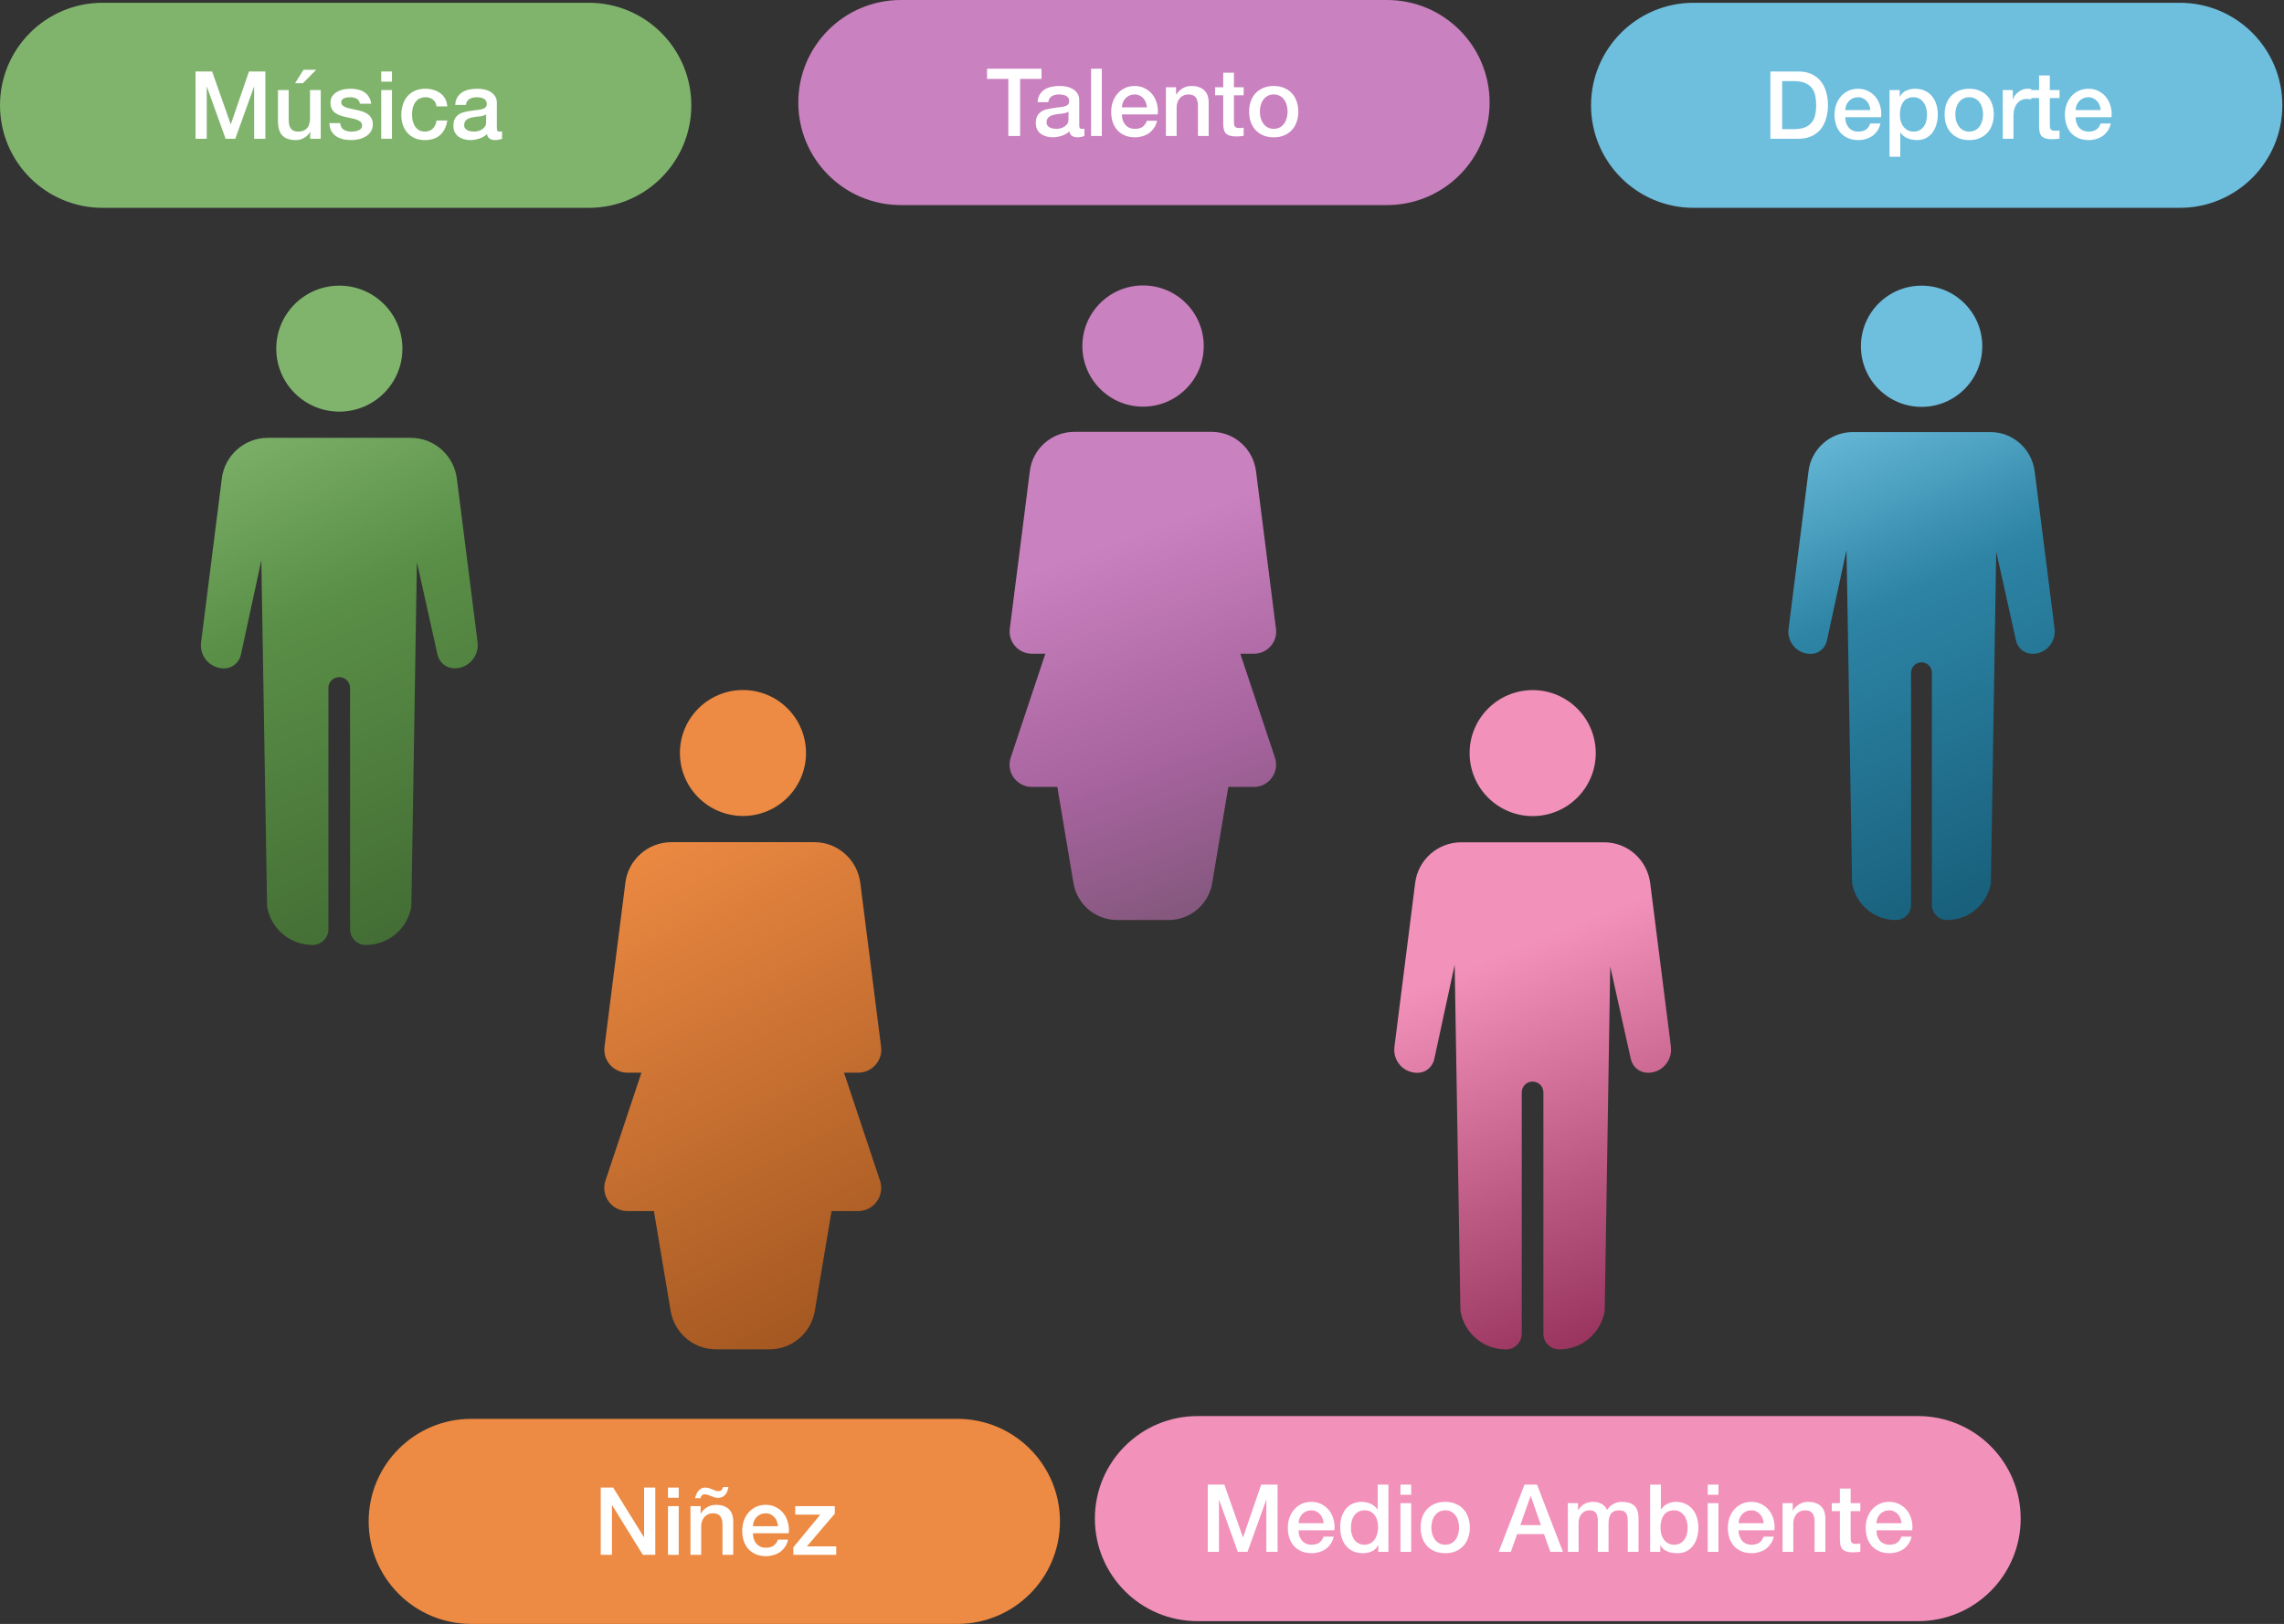 <svg xmlns="http://www.w3.org/2000/svg" width="824" height="586" viewBox="0 0 824 586" fill="none"><rect x="0" y="0" width="824" height="586" fill="#333333" stroke="none"/><path d="M122.425 103.076C134.992 103.076 145.181 113.254 145.181 125.808C145.181 138.361 134.992 148.54 122.425 148.54C109.859 148.54 99.67 138.361 99.67 125.808C99.67 113.254 109.859 103.076 122.425 103.076Z" fill="#80B46D"></path><path d="M172.309 231.835L164.837 172.841C163.818 164.402 156.728 157.998 148.238 157.998H96.613C88.122 157.998 80.99 164.402 80.014 172.757L72.542 231.835C72.245 234.21 72.966 236.585 74.537 238.366C76.235 240.317 78.74 241.335 81.33 241.165C84.089 240.995 86.382 238.875 86.934 236.161L94.278 202.19L96.359 327.089C97.717 335.147 104.637 341 112.788 341C115.93 341 118.477 338.455 118.477 335.317V248.248C118.477 246.085 120.218 244.346 122.383 244.346C124.548 244.346 126.289 246.085 126.289 248.248V335.317C126.289 338.455 128.836 341 131.978 341C140.171 341 147.049 335.147 148.407 327.089L150.403 202.826L157.832 236.203C158.469 239.087 161.016 241.165 163.988 241.165H164.031C166.45 241.165 168.7 240.147 170.271 238.324C171.842 236.542 172.606 234.167 172.267 231.792L172.309 231.835Z" fill="url(#paint0_linear_758_39)"></path><path d="M693.256 103.076C705.347 103.076 715.151 112.869 715.151 124.948C715.151 137.027 705.347 146.82 693.256 146.82C681.165 146.82 671.361 137.027 671.361 124.948C671.361 112.869 681.165 103.076 693.256 103.076Z" fill="#6EBEDD"></path><path d="M741.253 226.964L734.063 170.202C733.083 162.082 726.261 155.92 718.092 155.92H668.42C660.251 155.92 653.388 162.082 652.449 170.121L645.259 226.964C644.973 229.249 645.668 231.534 647.179 233.248C648.813 235.125 651.223 236.105 653.715 235.941C656.37 235.778 658.576 233.738 659.107 231.126L666.174 198.44L668.175 318.615C669.482 326.369 676.141 332 683.983 332C687.006 332 689.457 329.551 689.457 326.532V242.756C689.457 240.675 691.132 239.002 693.215 239.002C695.298 239.002 696.973 240.675 696.973 242.756V326.532C696.973 329.551 699.424 332 702.447 332C710.331 332 716.948 326.369 718.255 318.615L720.175 199.052L727.323 231.167C727.936 233.942 730.387 235.941 733.246 235.941H733.287C735.616 235.941 737.781 234.962 739.292 233.207C740.803 231.494 741.539 229.208 741.212 226.923L741.253 226.964Z" fill="url(#paint1_linear_758_39)"></path><path d="M552.948 249.03C565.514 249.03 575.703 259.208 575.703 271.762C575.703 284.315 565.514 294.493 552.948 294.493C540.382 294.493 530.193 284.315 530.193 271.762C530.193 259.208 540.382 249.03 552.948 249.03Z" fill="#F291BA"></path><path d="M602.831 377.786L595.359 318.794C594.34 310.355 587.251 303.951 578.76 303.951H527.137C518.646 303.951 511.514 310.355 510.537 318.709L503.066 377.786C502.768 380.161 503.49 382.536 505.061 384.318C506.759 386.268 509.264 387.286 511.853 387.117C514.613 386.947 516.905 384.827 517.457 382.112L524.802 348.142L526.882 473.039C528.24 481.097 535.16 486.95 543.311 486.95C546.453 486.95 549 484.405 549 481.267V394.199C549 392.036 550.741 390.297 552.906 390.297C555.071 390.297 556.812 392.036 556.812 394.199V481.267C556.812 484.405 559.359 486.95 562.5 486.95C570.694 486.95 577.571 481.097 578.93 473.039L580.925 348.778L588.354 382.155C588.991 385.039 591.538 387.117 594.51 387.117H594.553C596.972 387.117 599.222 386.099 600.793 384.275C602.364 382.494 603.128 380.119 602.789 377.744L602.831 377.786Z" fill="url(#paint2_linear_758_39)"></path><path d="M447.508 235.903H452.41C454.697 235.903 456.903 234.924 458.415 233.169C459.926 231.455 460.661 229.17 460.334 226.885L453.145 170.125C452.165 162.004 445.343 155.843 437.174 155.843H387.504C379.334 155.843 372.472 162.004 371.533 170.043L364.303 226.885C364.017 229.17 364.711 231.455 366.222 233.169C367.734 234.883 369.94 235.903 372.227 235.903H377.129L364.629 273.403C363.812 275.852 364.221 278.545 365.732 280.626C367.244 282.707 369.654 283.972 372.227 283.972H381.458L387.259 318.616C388.566 326.369 395.224 332 403.067 332H421.53C429.413 332 436.03 326.369 437.337 318.616L443.138 283.972H452.369C454.943 283.972 457.353 282.748 458.864 280.626C460.375 278.545 460.784 275.852 459.967 273.403L447.468 235.903H447.508Z" fill="url(#paint3_linear_758_39)"></path><path d="M412.38 103C424.471 103 434.274 112.793 434.274 124.872C434.274 136.95 424.471 146.743 412.38 146.743C400.289 146.743 390.486 136.95 390.486 124.872C390.486 112.793 400.289 103 412.38 103Z" fill="#C981BF"></path><path d="M304.536 387.08H309.629C312.006 387.08 314.297 386.063 315.867 384.24C317.438 382.459 318.202 380.085 317.862 377.711L310.393 318.74C309.374 310.303 302.287 303.901 293.8 303.901H242.195C233.707 303.901 226.577 310.303 225.601 318.655L218.09 377.711C217.793 380.085 218.514 382.459 220.084 384.24C221.655 386.02 223.946 387.08 226.323 387.08H231.415L218.429 426.041C217.58 428.585 218.005 431.383 219.575 433.545C221.145 435.707 223.649 437.021 226.323 437.021H235.914L241.94 473.015C243.298 481.07 250.215 486.92 258.364 486.92H277.546C285.736 486.92 292.611 481.07 293.969 473.015L299.996 437.021H309.587C312.26 437.021 314.764 435.749 316.334 433.545C317.904 431.383 318.329 428.585 317.48 426.041L304.494 387.08H304.536Z" fill="url(#paint4_linear_758_39)"></path><path d="M268.04 249C280.601 249 290.786 259.175 290.786 271.724C290.786 284.273 280.601 294.447 268.04 294.447C255.478 294.447 245.293 284.273 245.293 271.724C245.293 259.175 255.478 249 268.04 249Z" fill="#ED8A43"></path><path d="M133 549C133 528.565 149.565 512 170 512H345.407C365.842 512 382.407 528.565 382.407 549C382.407 569.435 365.842 586 345.407 586H170C149.565 586 133 569.435 133 549Z" fill="#ED8A43"></path><path d="M216.726 536.798H221.214L232.298 554.682H232.366V536.798H236.412V561.074H231.924L220.874 543.224H220.772V561.074H216.726V536.798Z" fill="white"></path><path d="M240.991 536.798H244.867V540.47H240.991V536.798ZM240.991 543.496H244.867V561.074H240.991V543.496Z" fill="white"></path><path d="M249.09 543.496H252.762V546.08L252.83 546.148C253.419 545.173 254.19 544.414 255.142 543.87C256.094 543.303 257.148 543.02 258.304 543.02C260.231 543.02 261.749 543.519 262.86 544.516C263.971 545.513 264.526 547.009 264.526 549.004V561.074H260.65V550.024C260.605 548.641 260.31 547.644 259.766 547.032C259.222 546.397 258.372 546.08 257.216 546.08C256.559 546.08 255.969 546.205 255.448 546.454C254.927 546.681 254.485 547.009 254.122 547.44C253.759 547.848 253.476 548.335 253.272 548.902C253.068 549.469 252.966 550.069 252.966 550.704V561.074H249.09V543.496ZM262.792 536.594C262.701 537.138 262.565 537.648 262.384 538.124C262.225 538.6 261.987 539.008 261.67 539.348C261.375 539.711 261.013 539.994 260.582 540.198C260.151 540.402 259.63 540.504 259.018 540.504C258.633 540.504 258.225 540.447 257.794 540.334C257.363 540.198 256.933 540.039 256.502 539.858C255.981 539.631 255.561 539.473 255.244 539.382C254.927 539.291 254.575 539.246 254.19 539.246C253.782 539.246 253.453 539.371 253.204 539.62C252.977 539.847 252.819 540.187 252.728 540.64H250.79C250.858 540.209 250.983 539.767 251.164 539.314C251.345 538.861 251.583 538.453 251.878 538.09C252.173 537.705 252.524 537.399 252.932 537.172C253.34 536.923 253.805 536.798 254.326 536.798C254.757 536.798 255.142 536.843 255.482 536.934C255.845 537.002 256.377 537.183 257.08 537.478C257.556 537.682 257.941 537.841 258.236 537.954C258.553 538.045 258.871 538.09 259.188 538.09C259.687 538.09 260.061 537.954 260.31 537.682C260.582 537.41 260.775 537.047 260.888 536.594H262.792Z" fill="white"></path><path d="M280.683 550.738C280.638 550.126 280.502 549.537 280.275 548.97C280.071 548.403 279.777 547.916 279.391 547.508C279.029 547.077 278.575 546.737 278.031 546.488C277.51 546.216 276.921 546.08 276.263 546.08C275.583 546.08 274.96 546.205 274.393 546.454C273.849 546.681 273.373 547.009 272.965 547.44C272.58 547.848 272.263 548.335 272.013 548.902C271.787 549.469 271.662 550.081 271.639 550.738H280.683ZM271.639 553.288C271.639 553.968 271.73 554.625 271.911 555.26C272.115 555.895 272.41 556.45 272.795 556.926C273.181 557.402 273.668 557.787 274.257 558.082C274.847 558.354 275.549 558.49 276.365 558.49C277.499 558.49 278.405 558.252 279.085 557.776C279.788 557.277 280.309 556.541 280.649 555.566H284.321C284.117 556.518 283.766 557.368 283.267 558.116C282.769 558.864 282.168 559.499 281.465 560.02C280.763 560.519 279.969 560.893 279.085 561.142C278.224 561.414 277.317 561.55 276.365 561.55C274.983 561.55 273.759 561.323 272.693 560.87C271.628 560.417 270.721 559.782 269.973 558.966C269.248 558.15 268.693 557.175 268.307 556.042C267.945 554.909 267.763 553.662 267.763 552.302C267.763 551.055 267.956 549.877 268.341 548.766C268.749 547.633 269.316 546.647 270.041 545.808C270.789 544.947 271.685 544.267 272.727 543.768C273.77 543.269 274.949 543.02 276.263 543.02C277.646 543.02 278.881 543.315 279.969 543.904C281.08 544.471 281.998 545.23 282.723 546.182C283.449 547.134 283.97 548.233 284.287 549.48C284.627 550.704 284.718 551.973 284.559 553.288H271.639Z" fill="white"></path><path d="M286.894 543.496H301.174V546.216L291.11 558.014H301.684V561.074H286.214V558.354L295.938 546.556H286.894V543.496Z" fill="white"></path><path d="M0 38C0 17.566 16.566 1 37 1H212.407C232.842 1 249.407 17.566 249.407 38C249.407 58.434 232.842 75 212.407 75H37C16.566 75 0 58.434 0 38Z" fill="#80B46D"></path><path d="M70.542 25.798H76.526L83.224 44.804H83.292L89.82 25.798H95.736V50.074H91.69V31.34H91.622L84.89 50.074H81.388L74.656 31.34H74.588V50.074H70.542V25.798Z" fill="white"></path><path d="M115.717 50.074H111.909V47.626H111.841C111.365 48.51 110.651 49.224 109.699 49.768C108.769 50.289 107.817 50.55 106.843 50.55C104.531 50.55 102.853 49.983 101.811 48.85C100.791 47.694 100.281 45.96 100.281 43.648V32.496H104.157V43.274C104.157 44.815 104.451 45.903 105.041 46.538C105.63 47.173 106.457 47.49 107.523 47.49C108.339 47.49 109.019 47.365 109.563 47.116C110.107 46.867 110.549 46.538 110.889 46.13C111.229 45.699 111.467 45.189 111.603 44.6C111.761 44.011 111.841 43.376 111.841 42.696V32.496H115.717V50.074ZM109.495 25.186H114.085L109.257 30.048H106.435L109.495 25.186Z" fill="white"></path><path d="M122.728 44.43C122.842 45.563 123.272 46.357 124.02 46.81C124.768 47.263 125.664 47.49 126.706 47.49C127.069 47.49 127.477 47.467 127.93 47.422C128.406 47.354 128.848 47.241 129.256 47.082C129.664 46.923 129.993 46.697 130.242 46.402C130.514 46.085 130.639 45.677 130.616 45.178C130.594 44.679 130.412 44.271 130.072 43.954C129.732 43.637 129.29 43.387 128.746 43.206C128.225 43.002 127.624 42.832 126.944 42.696C126.264 42.56 125.573 42.413 124.87 42.254C124.145 42.095 123.442 41.903 122.762 41.676C122.105 41.449 121.504 41.143 120.96 40.758C120.439 40.373 120.02 39.885 119.702 39.296C119.385 38.684 119.226 37.936 119.226 37.052C119.226 36.1 119.453 35.307 119.906 34.672C120.382 34.015 120.972 33.493 121.674 33.108C122.4 32.7 123.193 32.417 124.054 32.258C124.938 32.099 125.777 32.02 126.57 32.02C127.477 32.02 128.338 32.122 129.154 32.326C129.993 32.507 130.741 32.813 131.398 33.244C132.078 33.675 132.634 34.241 133.064 34.944C133.518 35.624 133.801 36.451 133.914 37.426H129.868C129.687 36.497 129.256 35.873 128.576 35.556C127.919 35.239 127.16 35.08 126.298 35.08C126.026 35.08 125.698 35.103 125.312 35.148C124.95 35.193 124.598 35.284 124.258 35.42C123.941 35.533 123.669 35.715 123.442 35.964C123.216 36.191 123.102 36.497 123.102 36.882C123.102 37.358 123.261 37.743 123.578 38.038C123.918 38.333 124.349 38.582 124.87 38.786C125.414 38.967 126.026 39.126 126.706 39.262C127.386 39.398 128.089 39.545 128.814 39.704C129.517 39.863 130.208 40.055 130.888 40.282C131.568 40.509 132.169 40.815 132.69 41.2C133.234 41.585 133.665 42.073 133.982 42.662C134.322 43.251 134.492 43.977 134.492 44.838C134.492 45.881 134.254 46.765 133.778 47.49C133.302 48.215 132.679 48.805 131.908 49.258C131.16 49.711 130.322 50.04 129.392 50.244C128.463 50.448 127.545 50.55 126.638 50.55C125.528 50.55 124.496 50.425 123.544 50.176C122.615 49.927 121.799 49.553 121.096 49.054C120.416 48.533 119.872 47.898 119.464 47.15C119.079 46.379 118.875 45.473 118.852 44.43H122.728Z" fill="white"></path><path d="M137.537 25.798H141.413V29.47H137.537V25.798ZM137.537 32.496H141.413V50.074H137.537V32.496Z" fill="white"></path><path d="M157.502 38.378C157.344 37.29 156.902 36.474 156.176 35.93C155.474 35.363 154.578 35.08 153.49 35.08C152.992 35.08 152.459 35.171 151.892 35.352C151.326 35.511 150.804 35.828 150.328 36.304C149.852 36.757 149.456 37.403 149.138 38.242C148.821 39.058 148.662 40.135 148.662 41.472C148.662 42.197 148.742 42.923 148.9 43.648C149.082 44.373 149.354 45.019 149.716 45.586C150.102 46.153 150.589 46.617 151.178 46.98C151.768 47.32 152.482 47.49 153.32 47.49C154.454 47.49 155.383 47.139 156.108 46.436C156.856 45.733 157.321 44.747 157.502 43.478H161.378C161.016 45.767 160.143 47.524 158.76 48.748C157.4 49.949 155.587 50.55 153.32 50.55C151.938 50.55 150.714 50.323 149.648 49.87C148.606 49.394 147.722 48.759 146.996 47.966C146.271 47.15 145.716 46.187 145.33 45.076C144.968 43.965 144.786 42.764 144.786 41.472C144.786 40.157 144.968 38.922 145.33 37.766C145.693 36.61 146.237 35.613 146.962 34.774C147.688 33.913 148.583 33.244 149.648 32.768C150.736 32.269 152.006 32.02 153.456 32.02C154.476 32.02 155.44 32.156 156.346 32.428C157.276 32.677 158.092 33.063 158.794 33.584C159.52 34.105 160.109 34.763 160.562 35.556C161.016 36.349 161.288 37.29 161.378 38.378H157.502Z" fill="white"></path><path d="M179.251 46.164C179.251 46.64 179.308 46.98 179.421 47.184C179.557 47.388 179.806 47.49 180.169 47.49C180.282 47.49 180.418 47.49 180.577 47.49C180.736 47.49 180.917 47.467 181.121 47.422V50.108C180.985 50.153 180.804 50.199 180.577 50.244C180.373 50.312 180.158 50.369 179.931 50.414C179.704 50.459 179.478 50.493 179.251 50.516C179.024 50.539 178.832 50.55 178.673 50.55C177.88 50.55 177.222 50.391 176.701 50.074C176.18 49.757 175.84 49.201 175.681 48.408C174.91 49.156 173.958 49.7 172.825 50.04C171.714 50.38 170.638 50.55 169.595 50.55C168.802 50.55 168.042 50.437 167.317 50.21C166.592 50.006 165.946 49.7 165.379 49.292C164.835 48.861 164.393 48.329 164.053 47.694C163.736 47.037 163.577 46.277 163.577 45.416C163.577 44.328 163.77 43.444 164.155 42.764C164.563 42.084 165.084 41.551 165.719 41.166C166.376 40.781 167.102 40.509 167.895 40.35C168.711 40.169 169.527 40.033 170.343 39.942C171.046 39.806 171.714 39.715 172.349 39.67C172.984 39.602 173.539 39.5 174.015 39.364C174.514 39.228 174.899 39.024 175.171 38.752C175.466 38.457 175.613 38.027 175.613 37.46C175.613 36.961 175.488 36.553 175.239 36.236C175.012 35.919 174.718 35.681 174.355 35.522C174.015 35.341 173.63 35.227 173.199 35.182C172.768 35.114 172.36 35.08 171.975 35.08C170.887 35.08 169.992 35.307 169.289 35.76C168.586 36.213 168.19 36.916 168.099 37.868H164.223C164.291 36.735 164.563 35.794 165.039 35.046C165.515 34.298 166.116 33.697 166.841 33.244C167.589 32.791 168.428 32.473 169.357 32.292C170.286 32.111 171.238 32.02 172.213 32.02C173.074 32.02 173.924 32.111 174.763 32.292C175.602 32.473 176.35 32.768 177.007 33.176C177.687 33.584 178.231 34.117 178.639 34.774C179.047 35.409 179.251 36.191 179.251 37.12V46.164ZM175.375 41.268C174.786 41.653 174.06 41.891 173.199 41.982C172.338 42.05 171.476 42.163 170.615 42.322C170.207 42.39 169.81 42.492 169.425 42.628C169.04 42.741 168.7 42.911 168.405 43.138C168.11 43.342 167.872 43.625 167.691 43.988C167.532 44.328 167.453 44.747 167.453 45.246C167.453 45.677 167.578 46.039 167.827 46.334C168.076 46.629 168.371 46.867 168.711 47.048C169.074 47.207 169.459 47.32 169.867 47.388C170.298 47.456 170.683 47.49 171.023 47.49C171.454 47.49 171.918 47.433 172.417 47.32C172.916 47.207 173.38 47.014 173.811 46.742C174.264 46.47 174.638 46.13 174.933 45.722C175.228 45.291 175.375 44.77 175.375 44.158V41.268Z" fill="white"></path><path d="M288 37C288 16.566 304.565 0 325 0H500.407C520.842 0 537.407 16.566 537.407 37C537.407 57.434 520.842 74 500.407 74H325C304.565 74 288 57.434 288 37Z" fill="#C981BF"></path><path d="M356.099 24.798H375.751V28.47H368.033V49.074H363.783V28.47H356.099V24.798Z" fill="white"></path><path d="M389.356 45.164C389.356 45.64 389.413 45.98 389.526 46.184C389.662 46.388 389.912 46.49 390.274 46.49C390.388 46.49 390.524 46.49 390.682 46.49C390.841 46.49 391.022 46.467 391.226 46.422V49.108C391.09 49.153 390.909 49.199 390.682 49.244C390.478 49.312 390.263 49.369 390.036 49.414C389.81 49.459 389.583 49.493 389.356 49.516C389.13 49.539 388.937 49.55 388.778 49.55C387.985 49.55 387.328 49.391 386.806 49.074C386.285 48.757 385.945 48.201 385.786 47.408C385.016 48.156 384.064 48.7 382.93 49.04C381.82 49.38 380.743 49.55 379.7 49.55C378.907 49.55 378.148 49.437 377.422 49.21C376.697 49.006 376.051 48.7 375.484 48.292C374.94 47.861 374.498 47.329 374.158 46.694C373.841 46.037 373.682 45.277 373.682 44.416C373.682 43.328 373.875 42.444 374.26 41.764C374.668 41.084 375.19 40.551 375.824 40.166C376.482 39.781 377.207 39.509 378 39.35C378.816 39.169 379.632 39.033 380.448 38.942C381.151 38.806 381.82 38.715 382.454 38.67C383.089 38.602 383.644 38.5 384.12 38.364C384.619 38.228 385.004 38.024 385.276 37.752C385.571 37.457 385.718 37.027 385.718 36.46C385.718 35.961 385.594 35.553 385.344 35.236C385.118 34.919 384.823 34.681 384.46 34.522C384.12 34.341 383.735 34.227 383.304 34.182C382.874 34.114 382.466 34.08 382.08 34.08C380.992 34.08 380.097 34.307 379.394 34.76C378.692 35.213 378.295 35.916 378.204 36.868H374.328C374.396 35.735 374.668 34.794 375.144 34.046C375.62 33.298 376.221 32.697 376.946 32.244C377.694 31.791 378.533 31.473 379.462 31.292C380.392 31.111 381.344 31.02 382.318 31.02C383.18 31.02 384.03 31.111 384.868 31.292C385.707 31.473 386.455 31.768 387.112 32.176C387.792 32.584 388.336 33.117 388.744 33.774C389.152 34.409 389.356 35.191 389.356 36.12V45.164ZM385.48 40.268C384.891 40.653 384.166 40.891 383.304 40.982C382.443 41.05 381.582 41.163 380.72 41.322C380.312 41.39 379.916 41.492 379.53 41.628C379.145 41.741 378.805 41.911 378.51 42.138C378.216 42.342 377.978 42.625 377.796 42.988C377.638 43.328 377.558 43.747 377.558 44.246C377.558 44.677 377.683 45.039 377.932 45.334C378.182 45.629 378.476 45.867 378.816 46.048C379.179 46.207 379.564 46.32 379.972 46.388C380.403 46.456 380.788 46.49 381.128 46.49C381.559 46.49 382.024 46.433 382.522 46.32C383.021 46.207 383.486 46.014 383.916 45.742C384.37 45.47 384.744 45.13 385.038 44.722C385.333 44.291 385.48 43.77 385.48 43.158V40.268Z" fill="white"></path><path d="M393.629 24.798H397.505V49.074H393.629V24.798Z" fill="white"></path><path d="M413.798 38.738C413.753 38.126 413.617 37.537 413.39 36.97C413.186 36.403 412.891 35.916 412.506 35.508C412.143 35.077 411.69 34.737 411.146 34.488C410.625 34.216 410.035 34.08 409.378 34.08C408.698 34.08 408.075 34.205 407.508 34.454C406.964 34.681 406.488 35.009 406.08 35.44C405.695 35.848 405.377 36.335 405.128 36.902C404.901 37.469 404.777 38.081 404.754 38.738H413.798ZM404.754 41.288C404.754 41.968 404.845 42.625 405.026 43.26C405.23 43.895 405.525 44.45 405.91 44.926C406.295 45.402 406.783 45.787 407.372 46.082C407.961 46.354 408.664 46.49 409.48 46.49C410.613 46.49 411.52 46.252 412.2 45.776C412.903 45.277 413.424 44.541 413.764 43.566H417.436C417.232 44.518 416.881 45.368 416.382 46.116C415.883 46.864 415.283 47.499 414.58 48.02C413.877 48.519 413.084 48.893 412.2 49.142C411.339 49.414 410.432 49.55 409.48 49.55C408.097 49.55 406.873 49.323 405.808 48.87C404.743 48.417 403.836 47.782 403.088 46.966C402.363 46.15 401.807 45.175 401.422 44.042C401.059 42.909 400.878 41.662 400.878 40.302C400.878 39.055 401.071 37.877 401.456 36.766C401.864 35.633 402.431 34.647 403.156 33.808C403.904 32.947 404.799 32.267 405.842 31.768C406.885 31.269 408.063 31.02 409.378 31.02C410.761 31.02 411.996 31.315 413.084 31.904C414.195 32.471 415.113 33.23 415.838 34.182C416.563 35.134 417.085 36.233 417.402 37.48C417.742 38.704 417.833 39.973 417.674 41.288H404.754Z" fill="white"></path><path d="M420.621 31.496H424.293V34.08L424.361 34.148C424.95 33.173 425.721 32.414 426.673 31.87C427.625 31.303 428.679 31.02 429.835 31.02C431.761 31.02 433.28 31.519 434.391 32.516C435.501 33.513 436.057 35.009 436.057 37.004V49.074H432.181V38.024C432.135 36.641 431.841 35.644 431.297 35.032C430.753 34.397 429.903 34.08 428.747 34.08C428.089 34.08 427.5 34.205 426.979 34.454C426.457 34.681 426.015 35.009 425.653 35.44C425.29 35.848 425.007 36.335 424.803 36.902C424.599 37.469 424.497 38.069 424.497 38.704V49.074H420.621V31.496Z" fill="white"></path><path d="M438.376 31.496H441.3V26.226H445.176V31.496H448.678V34.386H445.176V43.77C445.176 44.178 445.187 44.529 445.21 44.824C445.255 45.119 445.335 45.368 445.448 45.572C445.584 45.776 445.777 45.935 446.026 46.048C446.275 46.139 446.615 46.184 447.046 46.184C447.318 46.184 447.59 46.184 447.862 46.184C448.134 46.161 448.406 46.116 448.678 46.048V49.04C448.247 49.085 447.828 49.131 447.42 49.176C447.012 49.221 446.593 49.244 446.162 49.244C445.142 49.244 444.315 49.153 443.68 48.972C443.068 48.768 442.581 48.485 442.218 48.122C441.878 47.737 441.64 47.261 441.504 46.694C441.391 46.127 441.323 45.481 441.3 44.756V34.386H438.376V31.496Z" fill="white"></path><path d="M459.524 49.55C458.119 49.55 456.861 49.323 455.75 48.87C454.662 48.394 453.733 47.748 452.962 46.932C452.214 46.116 451.636 45.141 451.228 44.008C450.843 42.875 450.65 41.628 450.65 40.268C450.65 38.931 450.843 37.695 451.228 36.562C451.636 35.429 452.214 34.454 452.962 33.638C453.733 32.822 454.662 32.187 455.75 31.734C456.861 31.258 458.119 31.02 459.524 31.02C460.93 31.02 462.176 31.258 463.264 31.734C464.375 32.187 465.304 32.822 466.052 33.638C466.823 34.454 467.401 35.429 467.786 36.562C468.194 37.695 468.398 38.931 468.398 40.268C468.398 41.628 468.194 42.875 467.786 44.008C467.401 45.141 466.823 46.116 466.052 46.932C465.304 47.748 464.375 48.394 463.264 48.87C462.176 49.323 460.93 49.55 459.524 49.55ZM459.524 46.49C460.386 46.49 461.134 46.309 461.768 45.946C462.403 45.583 462.924 45.107 463.332 44.518C463.74 43.929 464.035 43.271 464.216 42.546C464.42 41.798 464.522 41.039 464.522 40.268C464.522 39.52 464.42 38.772 464.216 38.024C464.035 37.276 463.74 36.619 463.332 36.052C462.924 35.463 462.403 34.987 461.768 34.624C461.134 34.261 460.386 34.08 459.524 34.08C458.663 34.08 457.915 34.261 457.28 34.624C456.646 34.987 456.124 35.463 455.716 36.052C455.308 36.619 455.002 37.276 454.798 38.024C454.617 38.772 454.526 39.52 454.526 40.268C454.526 41.039 454.617 41.798 454.798 42.546C455.002 43.271 455.308 43.929 455.716 44.518C456.124 45.107 456.646 45.583 457.28 45.946C457.915 46.309 458.663 46.49 459.524 46.49Z" fill="white"></path><path d="M574 38C574 17.566 590.565 1 611 1H786.407C806.842 1 823.407 17.566 823.407 38C823.407 58.434 806.842 75 786.407 75H611C590.565 75 574 58.434 574 38Z" fill="#6EBEDD"></path><path d="M638.704 25.798H648.768C650.627 25.798 652.236 26.115 653.596 26.75C654.956 27.385 656.067 28.257 656.928 29.368C657.79 30.456 658.424 31.737 658.832 33.21C659.263 34.683 659.478 36.259 659.478 37.936C659.478 39.613 659.263 41.189 658.832 42.662C658.424 44.135 657.79 45.427 656.928 46.538C656.067 47.626 654.956 48.487 653.596 49.122C652.236 49.757 650.627 50.074 648.768 50.074H638.704V25.798ZM642.954 46.606H647.136C648.791 46.606 650.14 46.391 651.182 45.96C652.248 45.507 653.075 44.895 653.664 44.124C654.276 43.331 654.684 42.413 654.888 41.37C655.115 40.305 655.228 39.16 655.228 37.936C655.228 36.712 655.115 35.579 654.888 34.536C654.684 33.471 654.276 32.553 653.664 31.782C653.075 30.989 652.248 30.377 651.182 29.946C650.14 29.493 648.791 29.266 647.136 29.266H642.954V46.606Z" fill="white"></path><path d="M674.767 39.738C674.722 39.126 674.586 38.537 674.359 37.97C674.155 37.403 673.861 36.916 673.475 36.508C673.113 36.077 672.659 35.737 672.115 35.488C671.594 35.216 671.005 35.08 670.347 35.08C669.667 35.08 669.044 35.205 668.477 35.454C667.933 35.681 667.457 36.009 667.049 36.44C666.664 36.848 666.347 37.335 666.097 37.902C665.871 38.469 665.746 39.081 665.723 39.738H674.767ZM665.723 42.288C665.723 42.968 665.814 43.625 665.995 44.26C666.199 44.895 666.494 45.45 666.879 45.926C667.265 46.402 667.752 46.787 668.341 47.082C668.931 47.354 669.633 47.49 670.449 47.49C671.583 47.49 672.489 47.252 673.169 46.776C673.872 46.277 674.393 45.541 674.733 44.566H678.405C678.201 45.518 677.85 46.368 677.351 47.116C676.853 47.864 676.252 48.499 675.549 49.02C674.847 49.519 674.053 49.893 673.169 50.142C672.308 50.414 671.401 50.55 670.449 50.55C669.067 50.55 667.843 50.323 666.777 49.87C665.712 49.417 664.805 48.782 664.057 47.966C663.332 47.15 662.777 46.175 662.391 45.042C662.029 43.909 661.847 42.662 661.847 41.302C661.847 40.055 662.04 38.877 662.425 37.766C662.833 36.633 663.4 35.647 664.125 34.808C664.873 33.947 665.769 33.267 666.811 32.768C667.854 32.269 669.033 32.02 670.347 32.02C671.73 32.02 672.965 32.315 674.053 32.904C675.164 33.471 676.082 34.23 676.807 35.182C677.533 36.134 678.054 37.233 678.371 38.48C678.711 39.704 678.802 40.973 678.643 42.288H665.723Z" fill="white"></path><path d="M681.692 32.496H685.364V34.876H685.432C685.976 33.856 686.735 33.131 687.71 32.7C688.685 32.247 689.739 32.02 690.872 32.02C692.255 32.02 693.456 32.269 694.476 32.768C695.519 33.244 696.38 33.913 697.06 34.774C697.74 35.613 698.25 36.599 698.59 37.732C698.93 38.865 699.1 40.078 699.1 41.37C699.1 42.549 698.941 43.693 698.624 44.804C698.329 45.915 697.865 46.901 697.23 47.762C696.618 48.601 695.836 49.281 694.884 49.802C693.932 50.301 692.81 50.55 691.518 50.55C690.951 50.55 690.385 50.493 689.818 50.38C689.251 50.289 688.707 50.131 688.186 49.904C687.665 49.677 687.177 49.394 686.724 49.054C686.293 48.691 685.931 48.272 685.636 47.796H685.568V56.568H681.692V32.496ZM695.224 41.302C695.224 40.509 695.122 39.738 694.918 38.99C694.714 38.242 694.408 37.585 694 37.018C693.592 36.429 693.082 35.964 692.47 35.624C691.858 35.261 691.155 35.08 690.362 35.08C688.73 35.08 687.495 35.647 686.656 36.78C685.84 37.913 685.432 39.421 685.432 41.302C685.432 42.186 685.534 43.013 685.738 43.784C685.965 44.532 686.293 45.178 686.724 45.722C687.155 46.266 687.665 46.697 688.254 47.014C688.866 47.331 689.569 47.49 690.362 47.49C691.246 47.49 691.994 47.309 692.606 46.946C693.218 46.583 693.717 46.119 694.102 45.552C694.51 44.963 694.793 44.305 694.952 43.58C695.133 42.832 695.224 42.073 695.224 41.302Z" fill="white"></path><path d="M710.433 50.55C709.028 50.55 707.77 50.323 706.659 49.87C705.571 49.394 704.642 48.748 703.871 47.932C703.123 47.116 702.545 46.141 702.137 45.008C701.752 43.875 701.559 42.628 701.559 41.268C701.559 39.931 701.752 38.695 702.137 37.562C702.545 36.429 703.123 35.454 703.871 34.638C704.642 33.822 705.571 33.187 706.659 32.734C707.77 32.258 709.028 32.02 710.433 32.02C711.839 32.02 713.085 32.258 714.173 32.734C715.284 33.187 716.213 33.822 716.961 34.638C717.732 35.454 718.31 36.429 718.695 37.562C719.103 38.695 719.307 39.931 719.307 41.268C719.307 42.628 719.103 43.875 718.695 45.008C718.31 46.141 717.732 47.116 716.961 47.932C716.213 48.748 715.284 49.394 714.173 49.87C713.085 50.323 711.839 50.55 710.433 50.55ZM710.433 47.49C711.294 47.49 712.043 47.309 712.677 46.946C713.312 46.583 713.833 46.107 714.241 45.518C714.649 44.929 714.944 44.271 715.125 43.546C715.329 42.798 715.431 42.039 715.431 41.268C715.431 40.52 715.329 39.772 715.125 39.024C714.944 38.276 714.649 37.619 714.241 37.052C713.833 36.463 713.312 35.987 712.677 35.624C712.043 35.261 711.294 35.08 710.433 35.08C709.572 35.08 708.824 35.261 708.189 35.624C707.554 35.987 707.033 36.463 706.625 37.052C706.217 37.619 705.911 38.276 705.707 39.024C705.526 39.772 705.435 40.52 705.435 41.268C705.435 42.039 705.526 42.798 705.707 43.546C705.911 44.271 706.217 44.929 706.625 45.518C707.033 46.107 707.554 46.583 708.189 46.946C708.824 47.309 709.572 47.49 710.433 47.49Z" fill="white"></path><path d="M722.529 32.496H726.167V35.896H726.235C726.349 35.42 726.564 34.955 726.881 34.502C727.221 34.049 727.618 33.641 728.071 33.278C728.547 32.893 729.069 32.587 729.635 32.36C730.202 32.133 730.78 32.02 731.369 32.02C731.823 32.02 732.129 32.031 732.287 32.054C732.469 32.077 732.65 32.099 732.831 32.122V35.862C732.559 35.817 732.276 35.783 731.981 35.76C731.709 35.715 731.437 35.692 731.165 35.692C730.508 35.692 729.885 35.828 729.295 36.1C728.729 36.349 728.23 36.735 727.799 37.256C727.369 37.755 727.029 38.378 726.779 39.126C726.53 39.874 726.405 40.735 726.405 41.71V50.074H722.529V32.496Z" fill="white"></path><path d="M732.715 32.496H735.639V27.226H739.515V32.496H743.017V35.386H739.515V44.77C739.515 45.178 739.526 45.529 739.549 45.824C739.594 46.119 739.673 46.368 739.787 46.572C739.923 46.776 740.115 46.935 740.365 47.048C740.614 47.139 740.954 47.184 741.385 47.184C741.657 47.184 741.929 47.184 742.201 47.184C742.473 47.161 742.745 47.116 743.017 47.048V50.04C742.586 50.085 742.167 50.131 741.759 50.176C741.351 50.221 740.931 50.244 740.501 50.244C739.481 50.244 738.653 50.153 738.019 49.972C737.407 49.768 736.919 49.485 736.557 49.122C736.217 48.737 735.979 48.261 735.843 47.694C735.729 47.127 735.661 46.481 735.639 45.756V35.386H732.715V32.496Z" fill="white"></path><path d="M757.875 39.738C757.83 39.126 757.694 38.537 757.467 37.97C757.263 37.403 756.968 36.916 756.583 36.508C756.22 36.077 755.767 35.737 755.223 35.488C754.702 35.216 754.112 35.08 753.455 35.08C752.775 35.08 752.152 35.205 751.585 35.454C751.041 35.681 750.565 36.009 750.157 36.44C749.772 36.848 749.454 37.335 749.205 37.902C748.978 38.469 748.854 39.081 748.831 39.738H757.875ZM748.831 42.288C748.831 42.968 748.922 43.625 749.103 44.26C749.307 44.895 749.602 45.45 749.987 45.926C750.372 46.402 750.86 46.787 751.449 47.082C752.038 47.354 752.741 47.49 753.557 47.49C754.69 47.49 755.597 47.252 756.277 46.776C756.98 46.277 757.501 45.541 757.841 44.566H761.513C761.309 45.518 760.958 46.368 760.459 47.116C759.96 47.864 759.36 48.499 758.657 49.02C757.954 49.519 757.161 49.893 756.277 50.142C755.416 50.414 754.509 50.55 753.557 50.55C752.174 50.55 750.95 50.323 749.885 49.87C748.82 49.417 747.913 48.782 747.165 47.966C746.44 47.15 745.884 46.175 745.499 45.042C745.136 43.909 744.955 42.662 744.955 41.302C744.955 40.055 745.148 38.877 745.533 37.766C745.941 36.633 746.508 35.647 747.233 34.808C747.981 33.947 748.876 33.267 749.919 32.768C750.962 32.269 752.14 32.02 753.455 32.02C754.838 32.02 756.073 32.315 757.161 32.904C758.272 33.471 759.19 34.23 759.915 35.182C760.64 36.134 761.162 37.233 761.479 38.48C761.819 39.704 761.91 40.973 761.751 42.288H748.831Z" fill="white"></path><path d="M395 548C395 527.565 411.565 511 432 511H692C712.435 511 729 527.565 729 548C729 568.435 712.435 585 692 585H432C411.565 585 395 568.435 395 548Z" fill="#F291BA"></path><path d="M435.721 535.724H441.705L448.403 554.73H448.471L454.999 535.724H460.915V560H456.869V541.266H456.801L450.069 560H446.567L439.835 541.266H439.767V560H435.721V535.724Z" fill="white"></path><path d="M477.53 549.664C477.485 549.052 477.349 548.463 477.122 547.896C476.918 547.329 476.623 546.842 476.238 546.434C475.875 546.003 475.422 545.663 474.878 545.414C474.357 545.142 473.767 545.006 473.11 545.006C472.43 545.006 471.807 545.131 471.24 545.38C470.696 545.607 470.22 545.935 469.812 546.366C469.427 546.774 469.109 547.261 468.86 547.828C468.633 548.395 468.509 549.007 468.486 549.664H477.53ZM468.486 552.214C468.486 552.894 468.577 553.551 468.758 554.186C468.962 554.821 469.257 555.376 469.642 555.852C470.027 556.328 470.515 556.713 471.104 557.008C471.693 557.28 472.396 557.416 473.212 557.416C474.345 557.416 475.252 557.178 475.932 556.702C476.635 556.203 477.156 555.467 477.496 554.492H481.168C480.964 555.444 480.613 556.294 480.114 557.042C479.615 557.79 479.015 558.425 478.312 558.946C477.609 559.445 476.816 559.819 475.932 560.068C475.071 560.34 474.164 560.476 473.212 560.476C471.829 560.476 470.605 560.249 469.54 559.796C468.475 559.343 467.568 558.708 466.82 557.892C466.095 557.076 465.539 556.101 465.154 554.968C464.791 553.835 464.61 552.588 464.61 551.228C464.61 549.981 464.803 548.803 465.188 547.692C465.596 546.559 466.163 545.573 466.888 544.734C467.636 543.873 468.531 543.193 469.574 542.694C470.617 542.195 471.795 541.946 473.11 541.946C474.493 541.946 475.728 542.241 476.816 542.83C477.927 543.397 478.845 544.156 479.57 545.108C480.295 546.06 480.817 547.159 481.134 548.406C481.474 549.63 481.565 550.899 481.406 552.214H468.486Z" fill="white"></path><path d="M500.911 560H497.239V557.62H497.17C496.649 558.64 495.89 559.377 494.893 559.83C493.895 560.261 492.841 560.476 491.731 560.476C490.348 560.476 489.135 560.238 488.093 559.762C487.073 559.263 486.222 558.595 485.542 557.756C484.862 556.917 484.353 555.931 484.013 554.798C483.673 553.642 483.503 552.407 483.503 551.092C483.503 549.505 483.718 548.134 484.148 546.978C484.579 545.822 485.146 544.87 485.849 544.122C486.574 543.374 487.39 542.83 488.297 542.49C489.226 542.127 490.167 541.946 491.119 541.946C491.663 541.946 492.218 542.003 492.784 542.116C493.351 542.207 493.895 542.365 494.417 542.592C494.938 542.819 495.414 543.113 495.844 543.476C496.298 543.816 496.672 544.224 496.966 544.7H497.034V535.724H500.911V560ZM487.378 551.398C487.378 552.146 487.469 552.883 487.651 553.608C487.855 554.333 488.149 554.979 488.534 555.546C488.942 556.113 489.453 556.566 490.065 556.906C490.677 557.246 491.402 557.416 492.24 557.416C493.102 557.416 493.839 557.235 494.451 556.872C495.085 556.509 495.595 556.033 495.981 555.444C496.389 554.855 496.683 554.197 496.865 553.472C497.069 552.724 497.17 551.965 497.17 551.194C497.17 549.245 496.728 547.726 495.844 546.638C494.983 545.55 493.804 545.006 492.308 545.006C491.402 545.006 490.631 545.199 489.997 545.584C489.385 545.947 488.874 546.434 488.466 547.046C488.081 547.635 487.798 548.315 487.617 549.086C487.458 549.834 487.378 550.605 487.378 551.398Z" fill="white"></path><path d="M505.24 535.724H509.116V539.396H505.24V535.724ZM505.24 542.422H509.116V560H505.24V542.422Z" fill="white"></path><path d="M521.397 560.476C519.992 560.476 518.733 560.249 517.623 559.796C516.535 559.32 515.606 558.674 514.835 557.858C514.087 557.042 513.509 556.067 513.101 554.934C512.715 553.801 512.523 552.554 512.523 551.194C512.523 549.857 512.715 548.621 513.101 547.488C513.509 546.355 514.087 545.38 514.835 544.564C515.606 543.748 516.535 543.113 517.623 542.66C518.733 542.184 519.992 541.946 521.397 541.946C522.802 541.946 524.049 542.184 525.137 542.66C526.248 543.113 527.177 543.748 527.925 544.564C528.695 545.38 529.273 546.355 529.659 547.488C530.067 548.621 530.271 549.857 530.271 551.194C530.271 552.554 530.067 553.801 529.659 554.934C529.273 556.067 528.695 557.042 527.925 557.858C527.177 558.674 526.248 559.32 525.137 559.796C524.049 560.249 522.802 560.476 521.397 560.476ZM521.397 557.416C522.258 557.416 523.006 557.235 523.641 556.872C524.275 556.509 524.797 556.033 525.205 555.444C525.613 554.855 525.907 554.197 526.089 553.472C526.293 552.724 526.395 551.965 526.395 551.194C526.395 550.446 526.293 549.698 526.089 548.95C525.907 548.202 525.613 547.545 525.205 546.978C524.797 546.389 524.275 545.913 523.641 545.55C523.006 545.187 522.258 545.006 521.397 545.006C520.536 545.006 519.787 545.187 519.153 545.55C518.518 545.913 517.997 546.389 517.589 546.978C517.181 547.545 516.875 548.202 516.671 548.95C516.49 549.698 516.399 550.446 516.399 551.194C516.399 551.965 516.49 552.724 516.671 553.472C516.875 554.197 517.181 554.855 517.589 555.444C517.997 556.033 518.518 556.509 519.153 556.872C519.787 557.235 520.536 557.416 521.397 557.416Z" fill="white"></path><path d="M549.994 535.724H554.516L563.866 560H559.31L557.032 553.574H547.342L545.064 560H540.678L549.994 535.724ZM548.498 550.344H555.91L552.272 539.906H552.17L548.498 550.344Z" fill="white"></path><path d="M565.634 542.422H569.306V544.87H569.408C569.702 544.439 570.02 544.043 570.36 543.68C570.7 543.317 571.074 543.011 571.482 542.762C571.912 542.513 572.4 542.32 572.944 542.184C573.488 542.025 574.111 541.946 574.814 541.946C575.879 541.946 576.865 542.184 577.772 542.66C578.701 543.136 579.358 543.873 579.744 544.87C580.401 543.963 581.16 543.249 582.022 542.728C582.883 542.207 583.96 541.946 585.252 541.946C587.11 541.946 588.55 542.399 589.57 543.306C590.612 544.213 591.134 545.731 591.134 547.862V560H587.258V549.732C587.258 549.029 587.235 548.395 587.19 547.828C587.144 547.239 587.008 546.74 586.782 546.332C586.578 545.901 586.26 545.573 585.83 545.346C585.399 545.119 584.81 545.006 584.062 545.006C582.747 545.006 581.795 545.414 581.206 546.23C580.616 547.046 580.322 548.202 580.322 549.698V560H576.446V548.712C576.446 547.488 576.219 546.57 575.766 545.958C575.335 545.323 574.53 545.006 573.352 545.006C572.853 545.006 572.366 545.108 571.89 545.312C571.436 545.516 571.028 545.811 570.666 546.196C570.326 546.581 570.042 547.057 569.816 547.624C569.612 548.191 569.51 548.837 569.51 549.562V560H565.634V542.422Z" fill="white"></path><path d="M595.32 535.724H599.196V544.7H599.264C599.536 544.269 599.864 543.884 600.25 543.544C600.635 543.204 601.054 542.921 601.508 542.694C601.984 542.445 602.471 542.263 602.97 542.15C603.491 542.014 604.001 541.946 604.5 541.946C605.882 541.946 607.084 542.195 608.104 542.694C609.146 543.17 610.008 543.839 610.688 544.7C611.368 545.539 611.878 546.525 612.218 547.658C612.558 548.791 612.728 550.004 612.728 551.296C612.728 552.475 612.569 553.619 612.252 554.73C611.957 555.841 611.492 556.827 610.858 557.688C610.246 558.527 609.464 559.207 608.512 559.728C607.56 560.227 606.438 560.476 605.146 560.476C604.556 560.476 603.956 560.431 603.344 560.34C602.754 560.272 602.188 560.125 601.644 559.898C601.1 559.671 600.601 559.377 600.148 559.014C599.717 558.651 599.354 558.175 599.06 557.586H598.992V560H595.32V535.724ZM608.852 551.228C608.852 550.435 608.75 549.664 608.546 548.916C608.342 548.168 608.036 547.511 607.628 546.944C607.22 546.355 606.71 545.89 606.098 545.55C605.486 545.187 604.783 545.006 603.99 545.006C602.358 545.006 601.122 545.573 600.284 546.706C599.468 547.839 599.06 549.347 599.06 551.228C599.06 552.112 599.162 552.939 599.366 553.71C599.592 554.458 599.921 555.104 600.352 555.648C600.782 556.192 601.292 556.623 601.882 556.94C602.494 557.257 603.196 557.416 603.99 557.416C604.874 557.416 605.622 557.235 606.234 556.872C606.846 556.509 607.344 556.045 607.73 555.478C608.138 554.889 608.421 554.231 608.58 553.506C608.761 552.758 608.852 551.999 608.852 551.228Z" fill="white"></path><path d="M616.105 535.724H619.981V539.396H616.105V535.724ZM616.105 542.422H619.981V560H616.105V542.422Z" fill="white"></path><path d="M636.274 549.664C636.229 549.052 636.093 548.463 635.866 547.896C635.662 547.329 635.367 546.842 634.982 546.434C634.619 546.003 634.166 545.663 633.622 545.414C633.101 545.142 632.511 545.006 631.854 545.006C631.174 545.006 630.551 545.131 629.984 545.38C629.44 545.607 628.964 545.935 628.556 546.366C628.171 546.774 627.853 547.261 627.604 547.828C627.377 548.395 627.253 549.007 627.23 549.664H636.274ZM627.23 552.214C627.23 552.894 627.321 553.551 627.502 554.186C627.706 554.821 628.001 555.376 628.386 555.852C628.771 556.328 629.259 556.713 629.848 557.008C630.437 557.28 631.14 557.416 631.956 557.416C633.089 557.416 633.996 557.178 634.676 556.702C635.379 556.203 635.9 555.467 636.24 554.492H639.912C639.708 555.444 639.357 556.294 638.858 557.042C638.359 557.79 637.759 558.425 637.056 558.946C636.353 559.445 635.56 559.819 634.676 560.068C633.815 560.34 632.908 560.476 631.956 560.476C630.573 560.476 629.349 560.249 628.284 559.796C627.219 559.343 626.312 558.708 625.564 557.892C624.839 557.076 624.283 556.101 623.898 554.968C623.535 553.835 623.354 552.588 623.354 551.228C623.354 549.981 623.547 548.803 623.932 547.692C624.34 546.559 624.907 545.573 625.632 544.734C626.38 543.873 627.275 543.193 628.318 542.694C629.361 542.195 630.539 541.946 631.854 541.946C633.237 541.946 634.472 542.241 635.56 542.83C636.671 543.397 637.589 544.156 638.314 545.108C639.039 546.06 639.561 547.159 639.878 548.406C640.218 549.63 640.309 550.899 640.15 552.214H627.23Z" fill="white"></path><path d="M643.097 542.422H646.769V545.006L646.837 545.074C647.426 544.099 648.197 543.34 649.149 542.796C650.101 542.229 651.155 541.946 652.311 541.946C654.237 541.946 655.756 542.445 656.867 543.442C657.977 544.439 658.533 545.935 658.533 547.93V560H654.657V548.95C654.611 547.567 654.317 546.57 653.773 545.958C653.229 545.323 652.379 545.006 651.223 545.006C650.565 545.006 649.976 545.131 649.455 545.38C648.933 545.607 648.491 545.935 648.129 546.366C647.766 546.774 647.483 547.261 647.279 547.828C647.075 548.395 646.973 548.995 646.973 549.63V560H643.097V542.422Z" fill="white"></path><path d="M660.852 542.422H663.776V537.152H667.652V542.422H671.154V545.312H667.652V554.696C667.652 555.104 667.663 555.455 667.686 555.75C667.731 556.045 667.811 556.294 667.924 556.498C668.06 556.702 668.253 556.861 668.502 556.974C668.751 557.065 669.091 557.11 669.522 557.11C669.794 557.11 670.066 557.11 670.338 557.11C670.61 557.087 670.882 557.042 671.154 556.974V559.966C670.723 560.011 670.304 560.057 669.896 560.102C669.488 560.147 669.069 560.17 668.638 560.17C667.618 560.17 666.791 560.079 666.156 559.898C665.544 559.694 665.057 559.411 664.694 559.048C664.354 558.663 664.116 558.187 663.98 557.62C663.867 557.053 663.799 556.407 663.776 555.682V545.312H660.852V542.422Z" fill="white"></path><path d="M686.012 549.664C685.967 549.052 685.831 548.463 685.604 547.896C685.4 547.329 685.106 546.842 684.72 546.434C684.358 546.003 683.904 545.663 683.36 545.414C682.839 545.142 682.25 545.006 681.592 545.006C680.912 545.006 680.289 545.131 679.722 545.38C679.178 545.607 678.702 545.935 678.294 546.366C677.909 546.774 677.592 547.261 677.342 547.828C677.116 548.395 676.991 549.007 676.968 549.664H686.012ZM676.968 552.214C676.968 552.894 677.059 553.551 677.24 554.186C677.444 554.821 677.739 555.376 678.124 555.852C678.51 556.328 678.997 556.713 679.586 557.008C680.176 557.28 680.878 557.416 681.694 557.416C682.828 557.416 683.734 557.178 684.414 556.702C685.117 556.203 685.638 555.467 685.978 554.492H689.65C689.446 555.444 689.095 556.294 688.596 557.042C688.098 557.79 687.497 558.425 686.794 558.946C686.092 559.445 685.298 559.819 684.414 560.068C683.553 560.34 682.646 560.476 681.694 560.476C680.312 560.476 679.088 560.249 678.022 559.796C676.957 559.343 676.05 558.708 675.302 557.892C674.577 557.076 674.022 556.101 673.636 554.968C673.274 553.835 673.092 552.588 673.092 551.228C673.092 549.981 673.285 548.803 673.67 547.692C674.078 546.559 674.645 545.573 675.37 544.734C676.118 543.873 677.014 543.193 678.056 542.694C679.099 542.195 680.278 541.946 681.592 541.946C682.975 541.946 684.21 542.241 685.298 542.83C686.409 543.397 687.327 544.156 688.052 545.108C688.778 546.06 689.299 547.159 689.616 548.406C689.956 549.63 690.047 550.899 689.888 552.214H676.968Z" fill="white"></path><defs><linearGradient id="paint0_linear_758_39" x1="60.018" y1="91.625" x2="175.127" y2="349.909" gradientUnits="userSpaceOnUse"><stop offset="0.22" stop-color="#80B46D"></stop><stop offset="0.49" stop-color="#5A8F47"></stop><stop offset="0.99" stop-color="#3F6731"></stop></linearGradient><linearGradient id="paint1_linear_758_39" x1="633.209" y1="92.058" x2="743.964" y2="340.572" gradientUnits="userSpaceOnUse"><stop offset="0.22" stop-color="#6EBEDD"></stop><stop offset="0.49" stop-color="#2D84A5"></stop><stop offset="0.99" stop-color="#145974"></stop></linearGradient><linearGradient id="paint2_linear_758_39" x1="521.713" y1="352.072" x2="586.562" y2="513.159" gradientUnits="userSpaceOnUse"><stop stop-color="#F291BA"></stop><stop offset="1" stop-color="#841F49"></stop></linearGradient><linearGradient id="paint3_linear_758_39" x1="364.251" y1="147.072" x2="436.384" y2="345.721" gradientUnits="userSpaceOnUse"><stop offset="0.275" stop-color="#C981BF"></stop><stop offset="0.66" stop-color="#A6639D"></stop><stop offset="1" stop-color="#795474"></stop></linearGradient><linearGradient id="paint4_linear_758_39" x1="227.214" y1="303.723" x2="319.628" y2="479.618" gradientUnits="userSpaceOnUse"><stop stop-color="#ED8A43"></stop><stop offset="1" stop-color="#A0551F"></stop></linearGradient></defs></svg>